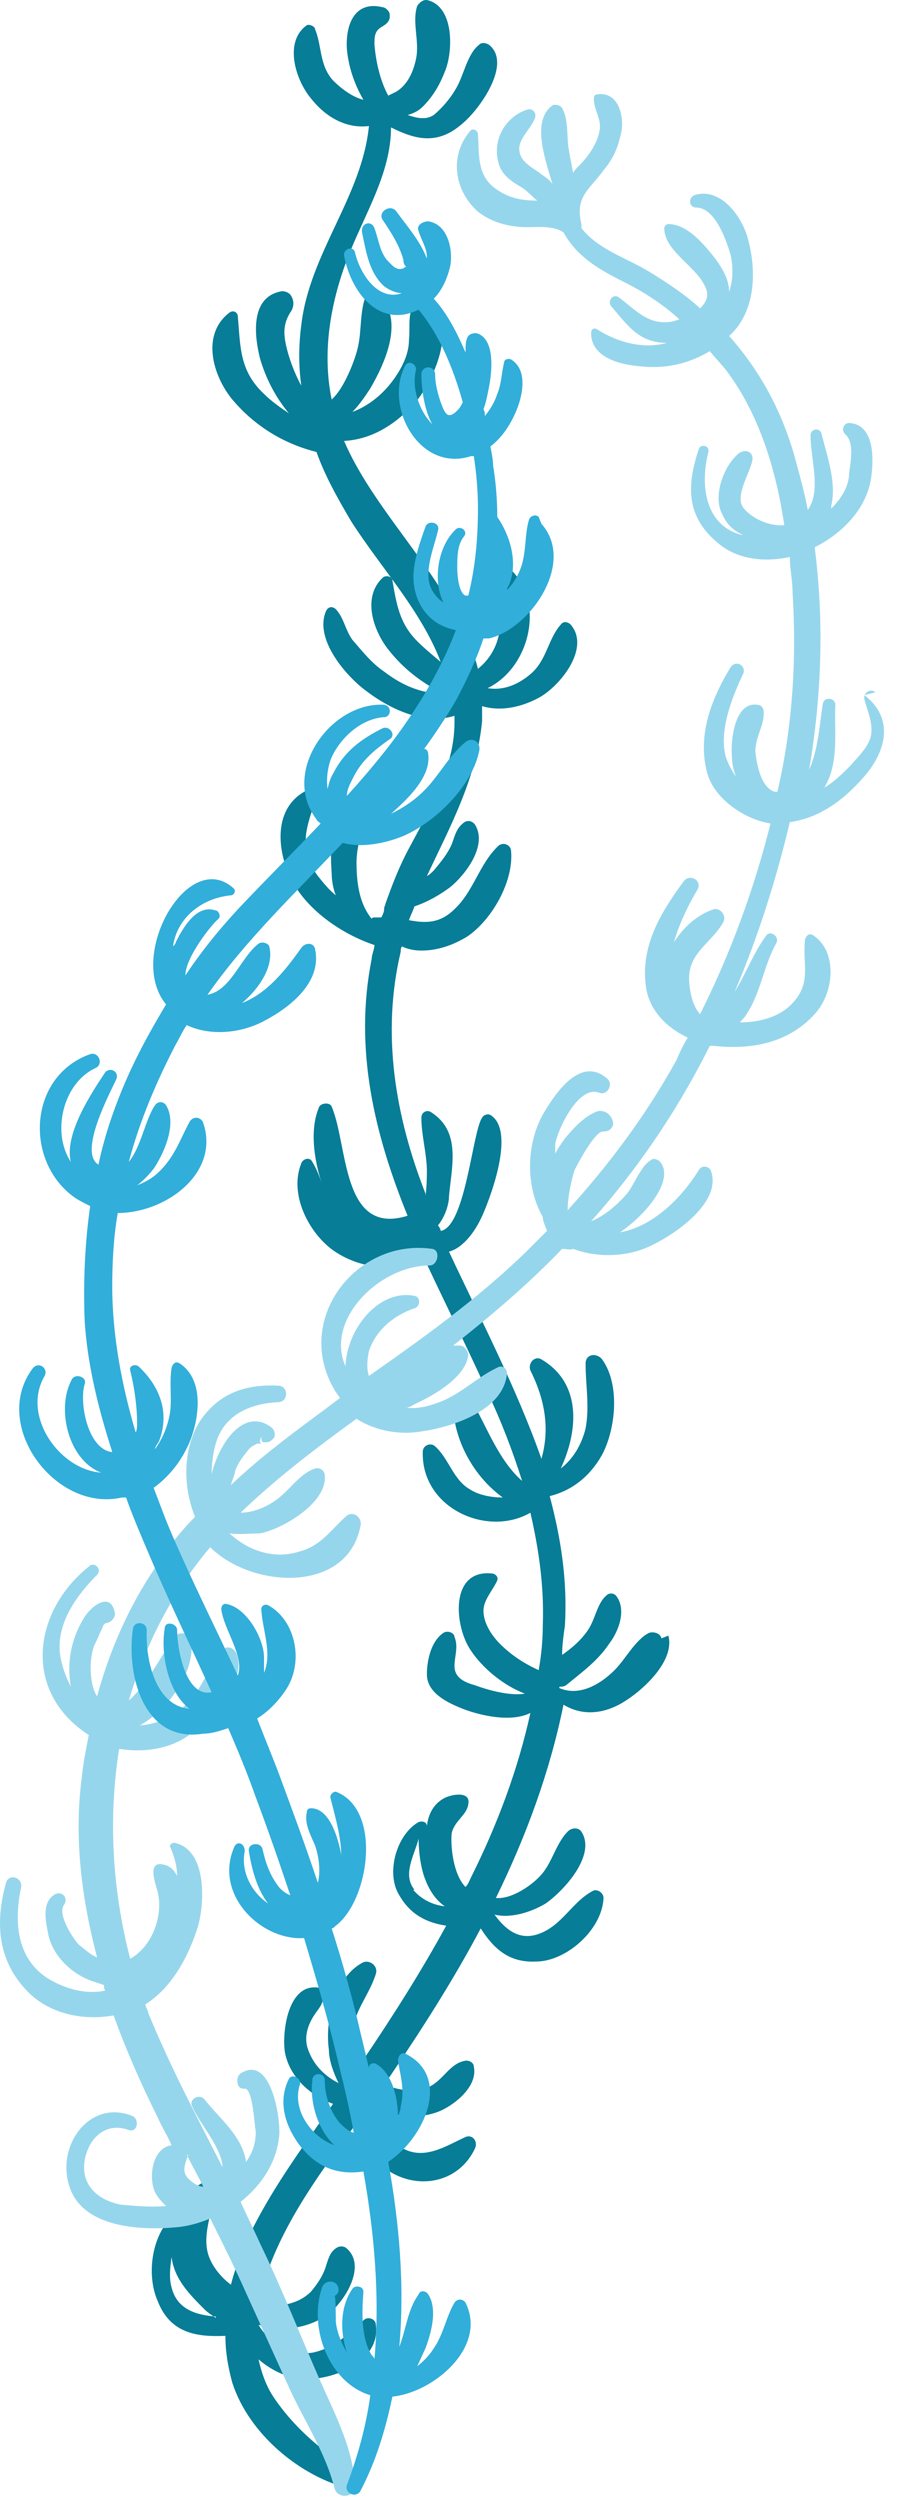 <svg width="65" height="181" viewBox="0 0 65 181" fill="none" xmlns="http://www.w3.org/2000/svg">
<path fill-rule="evenodd" clip-rule="evenodd" d="M47.934 118.626C47.834 118.226 47.334 118.126 47.034 118.226C46.034 118.726 45.334 120.126 44.534 120.926C43.434 122.026 41.934 122.826 40.534 122.226C40.534 122.226 40.534 122.226 40.534 122.126C40.734 122.126 40.934 122.126 41.134 121.926C42.234 121.026 43.334 120.226 44.134 119.026C44.834 118.126 45.434 116.526 44.634 115.526C44.434 115.326 44.134 115.326 43.934 115.526C43.234 116.126 43.134 117.326 42.534 118.126C42.034 118.826 41.434 119.326 40.734 119.826C40.734 119.126 40.834 118.426 40.934 117.726C41.134 114.426 40.634 111.326 39.834 108.326C41.434 107.926 42.734 106.926 43.634 105.326C44.634 103.426 44.934 100.226 43.634 98.426C43.234 97.926 42.434 98.026 42.434 98.726C42.434 100.326 42.734 101.826 42.434 103.426C42.134 104.626 41.534 105.626 40.634 106.326C41.934 103.526 42.134 100.126 39.234 98.426C38.734 98.126 38.234 98.726 38.434 99.226C39.534 101.426 39.834 103.526 39.234 105.626C37.434 100.526 34.834 95.526 32.534 90.626C33.634 90.326 34.534 89.026 35.034 87.826C35.634 86.426 37.334 81.826 35.534 80.726C35.334 80.626 35.034 80.726 34.934 80.926C34.234 81.926 33.734 88.826 31.934 89.126C31.934 89.026 31.834 88.826 31.734 88.726C32.234 88.126 32.534 87.226 32.534 86.626C32.734 84.426 33.434 81.926 31.234 80.526C30.934 80.326 30.534 80.526 30.534 80.926C30.534 82.226 30.934 83.526 30.934 84.826C30.934 85.026 30.934 85.826 30.834 86.626V86.426C28.634 80.826 27.634 74.826 29.034 68.926C29.034 68.826 29.034 68.626 29.134 68.526C29.534 68.726 30.034 68.826 30.534 68.826C31.734 68.826 32.834 68.426 33.834 67.826C35.634 66.626 37.234 63.826 37.034 61.626C37.034 61.226 36.534 60.926 36.134 61.226C34.734 62.526 34.334 64.526 32.934 65.826C31.834 66.926 30.734 66.826 29.634 66.626C29.734 66.326 29.934 65.926 30.034 65.626C30.934 65.326 31.834 64.826 32.634 64.226C33.734 63.326 35.334 61.226 34.434 59.726C34.234 59.426 33.834 59.326 33.534 59.626C33.034 60.026 32.934 60.626 32.734 61.126C32.434 61.826 31.934 62.426 31.434 63.026C31.234 63.226 31.134 63.326 30.934 63.426C32.634 59.826 34.534 56.326 34.934 52.226C34.934 51.826 34.934 51.526 34.934 51.126C36.234 51.526 37.734 51.226 39.034 50.526C40.534 49.726 42.734 47.026 41.434 45.326C41.234 45.026 40.834 44.926 40.634 45.226C39.734 46.226 39.634 47.726 38.534 48.726C37.634 49.526 36.534 50.026 35.334 49.826C38.634 48.226 39.734 42.826 36.234 40.626C35.734 40.326 35.034 40.826 35.234 41.426C35.634 42.726 36.234 43.826 36.234 45.126C36.234 46.426 35.634 47.626 34.634 48.426C33.134 42.426 27.334 37.526 24.934 31.926C26.834 31.826 28.534 30.826 29.934 29.326C31.334 27.826 33.434 23.326 30.834 21.926C30.534 21.726 30.134 21.926 29.934 22.126C29.534 22.926 29.734 23.726 29.634 24.626C29.634 25.726 29.034 26.826 28.334 27.726C27.634 28.626 26.634 29.426 25.534 29.826C26.034 29.326 26.434 28.726 26.834 28.126C27.934 26.226 29.334 23.126 27.434 21.326C27.134 21.026 26.534 21.126 26.434 21.626C26.034 22.926 26.234 24.226 25.834 25.526C25.634 26.226 24.934 28.126 24.034 28.926C23.334 25.526 23.934 22.026 25.134 18.826C26.334 15.626 28.334 12.626 28.334 9.226C30.134 10.126 31.734 10.526 33.534 8.926C34.734 7.926 37.034 4.726 35.534 3.326C35.334 3.126 34.934 3.026 34.734 3.226C33.834 3.926 33.634 5.426 33.034 6.426C32.634 7.126 32.034 7.826 31.434 8.326C30.834 8.726 30.134 8.526 29.534 8.326C29.934 8.226 30.334 8.026 30.634 7.726C31.434 6.926 31.934 6.026 32.334 4.926C32.834 3.426 32.834 0.526 31.034 0.026C30.734 -0.074 30.434 0.126 30.234 0.426C29.834 1.626 30.434 3.026 30.134 4.326C29.934 5.226 29.534 6.126 28.734 6.626C28.534 6.726 28.334 6.826 28.134 6.926C27.534 5.826 27.234 4.426 27.134 3.226C27.134 2.726 27.134 2.326 27.534 2.026C27.834 1.826 28.334 1.626 28.234 1.026C28.234 0.826 27.934 0.526 27.734 0.526C25.734 0.026 25.034 1.726 25.134 3.526C25.234 4.726 25.634 6.026 26.334 7.226C25.534 7.026 24.734 6.426 24.134 5.826C23.134 4.726 23.334 3.326 22.834 2.126C22.834 1.926 22.434 1.726 22.234 1.826C20.534 3.026 21.434 5.826 22.534 7.126C23.634 8.526 25.134 9.326 26.734 9.126C26.234 14.226 22.434 18.326 21.834 23.526C21.634 25.026 21.634 26.526 21.834 27.926C21.334 27.026 20.934 25.926 20.734 25.026C20.534 24.126 20.534 23.426 21.034 22.626C21.334 22.226 21.334 21.726 21.034 21.326C20.834 21.126 20.534 21.026 20.234 21.126C18.134 21.626 18.434 24.326 18.834 25.926C19.234 27.326 19.934 28.726 20.934 29.926C20.334 29.526 19.634 29.026 19.134 28.526C17.334 26.826 17.434 25.126 17.234 22.926C17.234 22.626 16.934 22.426 16.634 22.626C14.534 24.226 15.434 27.226 16.834 28.926C18.434 30.826 20.534 32.126 22.934 32.726C23.534 34.426 24.434 36.026 25.434 37.726C27.534 41.026 30.534 44.226 31.934 47.926C31.334 47.426 30.734 46.926 30.234 46.426C28.934 45.126 28.734 43.726 28.434 42.026C28.434 41.726 27.934 41.626 27.734 41.826C26.234 43.226 27.034 45.626 28.134 47.026C29.234 48.426 30.534 49.426 32.134 50.226C30.534 50.226 29.134 49.626 27.834 48.626C26.934 48.026 26.234 47.126 25.534 46.326C25.034 45.626 24.934 44.826 24.434 44.226C24.234 43.926 23.834 43.826 23.634 44.226C22.734 46.226 25.034 48.926 26.534 50.026C28.234 51.326 30.734 52.526 32.934 51.826C32.934 52.026 32.934 52.126 32.934 52.326C32.934 55.526 31.134 58.626 29.634 61.426C28.934 62.726 28.434 64.026 27.934 65.426C27.934 65.526 27.834 65.626 27.834 65.826C27.834 66.026 27.734 66.226 27.634 66.426C27.434 66.426 27.334 66.426 27.134 66.426C27.134 66.426 26.934 66.426 26.934 66.526C26.034 65.426 25.834 63.926 25.834 62.426C25.834 61.126 26.434 59.826 26.134 58.526C26.134 58.226 25.734 58.126 25.434 58.226C23.834 59.026 23.934 61.726 24.034 63.226C24.034 63.726 24.134 64.326 24.334 64.826C23.834 64.426 23.434 63.926 23.034 63.426C21.534 61.426 22.234 59.826 22.934 57.726C23.034 57.326 22.634 57.026 22.234 57.226C19.834 58.426 20.034 61.426 21.034 63.526C22.134 65.826 24.734 67.626 27.134 68.426C27.134 68.726 26.934 69.126 26.934 69.426C25.634 75.926 27.134 82.126 29.534 88.026C24.734 89.526 25.234 82.926 24.034 80.126C23.934 79.826 23.334 79.826 23.134 80.126C22.434 81.726 22.734 83.926 23.334 85.726C23.134 85.126 22.934 84.626 22.634 84.126C22.434 83.726 21.934 83.926 21.834 84.226C20.934 86.426 22.334 89.226 24.134 90.526C26.134 91.926 28.534 92.026 30.834 91.326C32.334 94.526 33.934 97.726 35.334 100.826C36.334 102.926 37.134 105.026 37.834 107.226C36.134 105.726 35.334 103.426 34.134 101.326C33.834 100.726 32.834 101.026 32.834 101.626C32.834 104.226 34.334 106.926 36.434 108.426C35.534 108.426 34.634 108.226 34.034 107.826C32.834 107.126 32.534 105.626 31.534 104.726C31.234 104.426 30.634 104.626 30.634 105.126C30.534 109.226 35.334 111.326 38.434 109.526C39.034 112.126 39.434 114.826 39.334 117.626C39.334 118.726 39.234 119.826 39.034 120.926C37.934 120.426 37.034 119.826 36.234 119.026C35.634 118.426 35.034 117.526 35.034 116.626C35.034 115.826 35.734 115.126 36.034 114.426C36.134 114.126 35.834 113.926 35.634 113.926C32.534 113.626 32.934 117.826 34.134 119.526C34.934 120.726 36.434 122.026 38.034 122.626C36.934 122.826 35.234 122.326 34.434 122.026C33.734 121.826 32.934 121.526 32.934 120.626C32.934 119.926 33.234 119.226 32.934 118.526C32.934 118.226 32.434 118.026 32.134 118.226C31.234 118.826 30.934 120.226 30.934 121.226C30.934 122.626 32.534 123.326 33.534 123.726C34.834 124.226 37.034 124.726 38.434 124.026C37.534 128.126 36.034 132.126 34.134 135.926C34.034 136.126 33.934 136.426 33.734 136.626C32.834 135.726 32.634 133.626 32.734 132.726C32.934 131.826 33.834 131.426 33.934 130.626C34.134 129.626 32.634 129.926 32.134 130.226C31.434 130.626 31.034 131.326 30.934 132.226C30.934 131.926 30.634 131.826 30.334 131.926C28.734 132.826 27.934 135.626 28.934 137.226C29.734 138.626 30.934 139.226 32.334 139.426C30.534 142.726 28.434 146.026 26.334 149.126C26.234 149.326 26.034 149.526 25.934 149.726C25.634 148.926 25.534 148.126 25.534 147.426C25.534 145.726 26.734 144.526 27.234 142.926C27.434 142.326 26.734 141.826 26.234 142.126C24.234 143.226 23.534 146.326 23.834 148.426C23.834 149.126 24.134 150.026 24.534 150.826C23.534 150.326 22.734 149.526 22.334 148.426C22.034 147.626 22.234 146.826 22.634 146.126C23.034 145.426 23.434 145.226 23.434 144.426C23.434 144.226 23.334 144.026 23.134 143.926C20.934 143.526 20.434 146.926 20.634 148.526C20.934 150.326 22.434 151.726 24.134 152.326C22.234 155.026 20.234 157.726 18.634 160.726C17.834 162.226 17.134 163.826 16.734 165.426C15.934 164.826 15.234 163.926 15.034 163.026C14.834 162.126 15.034 161.226 15.234 160.326C15.434 159.526 16.034 159.726 16.634 159.326C16.734 159.326 16.934 159.026 16.834 158.926C16.634 157.426 14.834 157.626 14.034 158.526C13.534 159.126 13.234 159.826 13.134 160.626C12.934 160.326 12.534 160.326 12.334 160.626C10.934 162.126 10.634 164.826 11.434 166.626C12.334 168.926 14.234 169.226 16.334 169.126C16.334 170.326 16.534 171.426 16.834 172.526C18.034 176.226 21.734 179.326 25.434 180.226C26.134 180.426 26.534 179.426 25.934 179.026C23.534 177.726 21.234 175.726 19.734 173.426C19.234 172.626 18.934 171.726 18.734 170.826C19.534 171.526 20.534 172.026 21.534 172.226C23.734 172.526 27.634 171.126 27.234 168.326C27.234 167.926 26.734 167.726 26.434 167.926C25.234 168.926 24.434 169.926 22.734 170.326C21.234 170.626 19.534 169.726 18.734 168.326C20.334 168.826 22.134 168.626 23.534 167.726C24.834 166.926 26.734 164.026 25.034 162.726C24.834 162.626 24.634 162.626 24.434 162.726C23.934 163.026 23.834 163.426 23.634 164.026C23.434 164.726 23.034 165.326 22.534 165.926C21.634 166.826 20.334 167.026 19.134 166.926C19.134 166.726 19.034 166.626 18.834 166.426C18.934 165.826 19.134 165.226 19.334 164.626C20.734 160.626 23.334 157.126 25.834 153.726C26.134 155.026 26.834 156.226 27.934 157.026C30.134 158.626 33.234 158.126 34.434 155.526C34.634 155.026 34.234 154.526 33.734 154.726C32.234 155.426 30.734 156.426 29.134 155.526C28.134 154.926 27.534 153.826 27.234 152.726C27.234 152.726 27.434 152.826 27.534 152.826C28.934 153.326 30.534 153.426 31.934 152.826C33.034 152.326 34.634 151.026 34.334 149.626C34.334 149.326 33.934 149.126 33.634 149.226C32.634 149.426 32.134 150.526 31.234 151.026C30.234 151.626 29.034 151.326 28.034 151.026C27.934 151.026 27.834 151.026 27.734 151.026C27.934 150.726 28.134 150.526 28.334 150.226C30.634 146.826 32.934 143.226 34.834 139.626C35.734 141.026 36.834 142.126 38.834 142.026C41.034 142.026 43.634 139.726 43.734 137.426C43.734 137.026 43.234 136.726 42.934 136.926C41.434 137.726 40.734 139.426 39.034 140.026C37.634 140.526 36.634 139.726 35.834 138.626C37.034 138.926 38.534 138.426 39.534 137.826C40.834 136.926 43.234 134.326 42.134 132.626C41.934 132.326 41.534 132.326 41.234 132.526C40.334 133.326 40.034 134.826 39.234 135.726C38.634 136.426 37.134 137.526 35.934 137.426C38.134 132.926 39.834 128.326 40.834 123.426C42.134 124.226 43.634 124.126 45.034 123.326C46.434 122.526 48.934 120.326 48.434 118.426L47.934 118.626ZM15.634 167.726C14.234 167.626 12.834 167.226 12.434 165.626C12.234 164.926 12.334 164.126 12.434 163.426C12.634 165.026 13.734 166.126 14.834 167.226C15.034 167.426 15.334 167.626 15.634 167.826V167.726ZM30.034 136.826C29.134 135.726 30.034 134.326 30.334 133.126C30.334 134.226 30.534 135.426 30.834 136.126C31.134 136.926 31.634 137.626 32.234 138.026C31.334 137.926 30.534 137.526 29.934 136.826H30.034Z" fill="#077D97"/>
<path fill-rule="evenodd" clip-rule="evenodd" d="M63.434 50.126C63.134 49.826 62.534 50.126 62.634 50.626C62.834 51.426 63.234 52.226 63.134 53.126C63.034 54.026 62.134 54.826 61.634 55.426C61.034 56.026 60.434 56.626 59.734 57.026C60.834 55.226 60.434 52.926 60.534 51.026C60.534 50.526 59.734 50.426 59.634 50.926C59.434 51.926 59.334 54.226 58.634 55.726C59.534 50.426 59.734 45.026 59.034 39.626C61.034 38.626 62.834 36.826 63.134 34.526C63.334 33.126 63.334 30.726 61.534 30.626C61.134 30.626 60.934 31.126 61.234 31.426C61.934 32.026 61.634 33.426 61.534 34.226C61.534 35.226 60.934 36.126 60.234 36.826C60.234 36.826 60.234 36.726 60.234 36.626C60.634 34.926 59.934 33.026 59.534 31.426C59.434 30.926 58.734 31.026 58.734 31.526C58.734 33.226 59.534 35.526 58.534 36.926C58.334 35.826 58.034 34.726 57.734 33.626C56.834 30.126 55.234 27.026 52.834 24.326C54.734 22.626 54.834 19.726 54.234 17.426C53.834 15.726 52.234 13.526 50.334 14.126C49.834 14.326 49.934 15.026 50.434 15.026C51.834 15.026 52.634 17.426 52.934 18.426C53.134 19.326 53.134 20.226 52.834 21.126C52.834 20.226 52.334 19.426 51.834 18.726C51.034 17.726 49.834 16.226 48.434 16.226C48.234 16.226 48.134 16.426 48.134 16.526C48.134 18.126 50.334 19.226 51.034 20.626C51.434 21.326 51.234 21.826 50.734 22.326C49.634 21.326 48.434 20.526 47.134 19.726C45.334 18.626 43.434 18.126 42.134 16.526C42.134 16.526 42.134 16.326 42.134 16.226C41.634 14.226 42.734 13.726 43.734 12.326C44.334 11.626 44.734 10.826 44.934 9.926C45.334 8.726 44.934 6.626 43.334 6.826C43.134 6.826 43.034 6.926 43.034 7.126C43.034 8.026 43.634 8.626 43.434 9.526C43.234 10.526 42.534 11.426 41.934 12.026C41.734 12.226 41.634 12.326 41.534 12.526C41.434 12.026 41.334 11.526 41.234 10.926C41.034 9.926 41.234 8.726 40.734 7.826C40.634 7.626 40.234 7.526 40.034 7.626C38.534 8.726 39.434 11.326 40.034 13.326C39.834 13.026 39.534 12.826 39.234 12.626C38.634 12.126 37.534 11.726 37.634 10.626C37.734 9.926 38.434 9.326 38.734 8.626C38.934 8.226 38.634 7.826 38.234 7.926C36.634 8.426 35.634 10.126 36.134 11.826C36.334 12.626 37.034 13.126 37.734 13.526C38.234 13.826 38.534 14.226 38.934 14.526C37.734 14.526 36.734 14.326 35.734 13.526C34.534 12.526 34.734 11.026 34.634 9.726C34.634 9.426 34.234 9.226 34.034 9.526C32.534 11.326 32.934 13.826 34.634 15.326C35.534 16.026 36.534 16.326 37.634 16.426C38.634 16.526 39.934 16.226 40.834 16.826C41.834 18.626 43.434 19.526 45.234 20.426C46.634 21.126 48.034 22.026 49.234 23.126C48.934 23.226 48.634 23.326 48.334 23.326C46.834 23.426 45.934 22.326 44.834 21.526C44.434 21.226 43.934 21.826 44.334 22.226C45.534 23.626 46.334 24.826 48.334 24.826C46.534 25.326 44.634 24.726 43.234 23.826C43.034 23.726 42.834 23.826 42.834 24.126C42.834 25.926 45.034 26.426 46.434 26.526C48.234 26.726 49.934 26.326 51.434 25.426C51.834 25.926 52.234 26.326 52.634 26.826C55.034 30.026 56.234 34.026 56.834 38.026C55.734 38.126 54.434 37.526 53.834 36.726C53.234 35.826 54.434 34.126 54.534 33.226C54.534 32.626 53.934 32.526 53.534 32.826C52.434 33.726 51.634 35.926 52.334 37.226C52.634 37.926 53.134 38.426 53.834 38.726C53.834 38.726 53.834 38.726 53.734 38.726C51.034 38.026 50.734 35.026 51.334 32.726C51.434 32.226 50.734 32.126 50.634 32.526C49.734 35.226 49.734 37.426 52.034 39.326C53.434 40.526 55.434 40.726 57.234 40.326C57.234 41.226 57.434 42.026 57.434 42.926C57.734 47.726 57.434 52.626 56.334 57.326C56.334 57.326 56.234 57.326 56.134 57.326C55.134 57.026 54.834 55.326 54.734 54.426C54.734 53.326 55.434 52.426 55.334 51.526C55.334 51.226 55.134 51.026 54.834 51.026C53.234 50.826 52.934 53.626 53.034 54.726C53.034 55.226 53.134 55.726 53.334 56.226C53.034 55.826 52.834 55.426 52.634 54.926C52.034 53.026 53.034 50.526 53.834 48.826C54.134 48.226 53.334 47.726 52.934 48.326C51.534 50.626 50.534 53.226 51.234 55.926C51.734 57.826 53.934 59.326 55.834 59.626C54.634 64.426 52.934 69.026 50.734 73.426C50.134 72.826 49.934 71.526 49.934 70.826C49.934 68.926 51.634 68.226 52.434 66.726C52.634 66.326 52.234 65.726 51.734 65.826C50.534 66.226 49.534 67.126 48.834 68.226C49.234 66.826 49.934 65.426 50.534 64.426C50.934 63.726 49.934 63.226 49.534 63.826C47.834 66.126 46.334 68.626 46.834 71.626C47.134 73.226 48.334 74.426 49.834 75.126C49.534 75.626 49.234 76.226 49.034 76.726C46.834 80.726 44.134 84.326 41.134 87.626C41.134 86.626 41.434 85.326 41.634 84.726C41.834 84.326 43.134 81.826 43.734 81.926C44.134 81.926 44.334 81.726 44.434 81.426C44.434 80.726 43.734 80.226 43.134 80.526C42.234 80.926 41.534 81.726 40.934 82.426C40.734 82.726 40.434 83.126 40.234 83.526C40.234 83.326 40.234 83.026 40.234 82.826C40.434 81.726 41.934 78.526 43.434 79.126C44.034 79.326 44.434 78.526 44.034 78.126C42.134 76.426 40.334 79.026 39.434 80.526C38.134 82.726 38.034 85.826 39.334 88.126C39.334 88.426 39.534 88.826 39.634 89.126C39.134 89.626 38.634 90.126 38.134 90.626C34.634 94.026 30.734 96.826 26.734 99.626C26.534 99.026 26.634 98.326 26.734 97.826C27.234 96.326 28.534 95.226 30.034 94.726C30.434 94.626 30.534 93.926 30.034 93.826C27.434 93.326 25.134 96.226 25.034 98.926C23.534 95.526 27.534 91.626 31.134 91.626C31.734 91.626 31.934 90.526 31.334 90.426C25.834 89.626 21.234 95.526 24.234 100.626C24.334 100.826 24.534 101.026 24.634 101.226C24.234 101.526 23.834 101.826 23.434 102.126C21.134 103.826 18.834 105.526 16.734 107.526C16.834 107.126 17.034 106.726 17.034 106.526C17.234 105.926 17.634 105.426 18.034 104.926C18.234 104.726 18.434 104.626 18.634 104.526C18.734 104.526 18.834 104.526 18.934 104.526C18.934 104.526 18.734 104.426 18.934 104.026C18.934 104.226 18.934 104.426 19.134 104.426C19.134 104.426 19.134 104.426 19.234 104.426C19.434 104.426 19.534 104.426 19.734 104.226C20.034 104.026 19.934 103.526 19.634 103.326C17.734 101.926 15.934 104.326 15.334 106.726C15.334 106.026 15.434 105.226 15.634 104.526C16.234 102.426 18.134 101.626 20.134 101.526C20.934 101.526 20.934 100.326 20.134 100.326C17.834 100.226 15.934 100.826 14.534 102.826C13.234 104.826 13.234 107.626 14.134 109.826C13.034 110.926 12.034 112.226 11.234 113.526C9.334 116.326 7.934 119.526 7.034 122.826C6.434 121.926 6.434 119.826 6.934 118.926C7.134 118.526 7.234 118.226 7.434 117.826C7.434 117.726 7.534 117.626 7.634 117.526C7.934 117.526 8.334 117.226 8.334 116.826C8.034 115.126 6.534 116.326 6.034 117.226C5.134 118.726 4.834 120.426 5.134 122.126C4.734 121.326 4.434 120.526 4.334 119.626C4.134 117.426 5.634 115.426 7.034 114.026C7.434 113.626 6.834 113.026 6.434 113.426C2.334 116.726 1.634 122.526 6.434 125.626C6.234 126.626 6.034 127.626 5.934 128.626C5.334 133.126 5.934 137.526 7.034 141.726C6.534 141.526 6.134 141.126 5.734 140.826C5.334 140.426 4.134 138.626 4.634 137.926C4.934 137.526 4.634 136.926 4.034 137.126C2.934 137.726 3.334 139.226 3.534 140.226C3.934 141.726 5.234 142.926 6.634 143.426C6.934 143.526 7.234 143.626 7.534 143.726C7.534 143.826 7.534 144.026 7.634 144.126C6.234 144.426 4.734 144.026 3.434 143.226C1.134 141.726 1.034 139.026 1.534 136.626C1.634 135.926 0.634 135.626 0.434 136.326C-0.366 139.226 -0.166 141.926 1.934 144.126C3.534 145.826 6.034 146.326 8.234 145.926C9.134 148.426 10.234 150.926 11.434 153.326C11.734 154.026 12.134 154.626 12.434 155.326C11.034 155.526 10.734 157.626 11.234 158.726C11.434 159.126 11.734 159.426 12.034 159.726C10.934 159.826 9.834 159.726 8.734 159.626C7.234 159.326 5.834 158.326 6.134 156.426C6.434 154.726 7.734 153.626 9.334 154.226C9.934 154.426 10.134 153.526 9.634 153.226C6.534 151.926 4.034 155.326 5.034 158.326C6.034 161.426 10.534 161.526 13.134 161.226C13.834 161.126 14.534 160.926 15.234 160.626C16.134 162.426 17.034 164.226 17.834 166.026C18.834 168.226 19.834 170.426 20.834 172.626C21.934 175.126 23.534 177.426 24.234 180.126C24.434 181.026 25.834 180.826 25.734 179.926C25.534 177.126 24.234 174.726 23.134 172.226C21.734 169.026 20.434 165.726 18.934 162.626C18.434 161.526 17.934 160.526 17.434 159.426C18.934 158.226 20.034 156.626 20.234 154.626C20.334 153.326 19.634 148.726 17.434 150.126C17.034 150.426 17.134 151.326 17.734 151.226C18.334 151.226 18.434 153.926 18.534 154.326C18.534 155.126 18.334 155.826 17.834 156.526C17.534 154.626 15.934 153.426 14.834 152.026C14.434 151.526 13.634 152.026 13.934 152.526C14.434 153.726 16.034 155.426 16.134 156.926C14.234 153.226 12.334 149.626 10.734 145.726C10.734 145.526 10.534 145.326 10.534 145.126C12.434 143.926 13.634 141.726 14.334 139.526C14.834 137.826 15.034 133.926 12.634 133.426C12.434 133.426 12.234 133.626 12.334 133.726C12.634 134.426 12.834 135.126 12.834 135.826C12.634 135.426 12.334 135.126 11.934 135.026C10.534 134.626 11.334 136.526 11.434 137.026C11.834 138.726 11.034 140.926 9.434 141.826C8.134 136.826 7.834 131.626 8.634 126.626C10.434 126.926 12.434 126.626 13.834 125.526C15.334 124.426 17.934 121.726 17.134 119.726C16.934 119.326 16.534 119.126 16.134 119.426C15.234 120.426 14.834 121.826 13.934 122.926C12.834 124.226 11.534 124.826 10.134 124.926C12.134 123.826 14.234 121.026 13.834 118.726C13.834 118.226 13.034 118.126 12.734 118.426C12.034 119.226 10.734 121.926 9.334 123.126C10.534 119.126 12.434 115.326 15.234 112.026C18.234 115.026 25.234 115.426 26.134 110.426C26.234 109.826 25.534 109.326 25.034 109.826C23.934 110.826 23.234 111.926 21.734 112.326C19.934 112.926 18.034 112.326 16.634 111.026C17.334 111.126 18.134 111.026 18.834 111.026C20.434 110.726 23.734 108.826 23.534 106.826C23.534 106.526 23.234 106.226 22.834 106.326C21.634 106.726 20.934 108.026 19.834 108.726C19.234 109.126 18.334 109.526 17.434 109.526C20.034 107.026 22.934 104.826 25.834 102.726C27.234 103.626 29.034 103.926 30.634 103.626C32.734 103.326 36.534 102.126 36.734 99.426C36.734 99.026 36.334 98.826 36.034 99.026C34.534 99.726 33.434 100.926 31.834 101.526C31.034 101.826 30.234 102.026 29.434 101.926C29.634 101.926 29.934 101.726 30.134 101.626C31.434 101.026 33.734 99.726 33.934 98.126C33.934 97.826 33.634 97.426 33.334 97.426C33.134 97.426 33.034 97.426 32.834 97.426C35.634 95.226 38.234 93.026 40.734 90.426C41.034 90.426 41.334 90.526 41.534 90.426C43.134 91.026 45.034 91.026 46.634 90.426C48.434 89.726 52.334 87.226 51.534 84.826C51.434 84.426 50.834 84.326 50.634 84.726C49.334 86.826 47.234 88.826 44.934 89.226C47.234 87.626 48.934 85.126 47.734 84.026C47.534 83.926 47.334 83.826 47.134 84.026C46.434 84.426 45.934 85.826 45.434 86.426C44.734 87.226 43.834 88.026 42.834 88.426C46.234 84.626 49.134 80.326 51.434 75.726C51.434 75.726 51.634 75.726 51.734 75.726C54.434 76.026 57.134 75.526 59.034 73.426C60.434 71.926 60.734 68.926 58.934 67.726C58.634 67.526 58.434 67.726 58.334 68.026C58.134 69.826 58.834 71.126 57.434 72.626C56.534 73.626 55.034 74.026 53.634 74.026C53.734 73.826 53.934 73.726 54.034 73.526C55.134 71.926 55.334 69.926 56.234 68.326C56.534 67.826 55.834 67.326 55.534 67.726C54.634 68.926 54.034 70.526 53.234 71.826C54.934 67.826 56.234 63.726 57.234 59.526C59.334 59.226 61.034 58.026 62.534 56.326C64.234 54.426 64.834 52.026 62.634 50.326L63.434 50.126ZM13.534 156.026C13.934 156.826 14.334 157.526 14.734 158.326C14.334 158.326 13.934 158.026 13.634 157.726C13.134 157.226 13.434 156.626 13.634 156.026H13.534Z" fill="#96D6EC"/>
<path fill-rule="evenodd" clip-rule="evenodd" d="M39.034 37.426C38.834 37.226 38.434 37.326 38.334 37.626C38.034 38.626 38.134 39.726 37.834 40.826C37.634 41.526 37.234 42.226 36.734 42.726C36.734 42.526 36.934 42.326 36.934 42.226C37.534 40.626 36.934 38.726 36.034 37.426C36.034 36.226 35.934 34.926 35.734 33.726C35.734 33.326 35.634 32.826 35.534 32.326C36.334 31.726 36.934 30.826 37.334 29.926C37.834 28.826 38.334 26.826 37.034 26.026C36.834 25.926 36.534 26.026 36.534 26.226C36.334 27.026 36.334 27.826 36.034 28.526C35.834 29.126 35.534 29.626 35.134 30.126C35.134 29.926 35.134 29.826 35.034 29.626C35.234 29.126 35.334 28.526 35.434 28.026C35.634 27.026 35.934 24.526 34.534 24.126C34.334 24.126 34.134 24.126 33.934 24.326C33.734 24.626 33.734 25.026 33.734 25.526C33.134 24.126 32.434 22.726 31.434 21.626C32.034 21.026 32.434 20.126 32.634 19.226C32.834 18.026 32.434 16.226 31.034 16.026C30.634 16.026 30.134 16.326 30.334 16.726C30.534 17.426 30.934 17.926 30.934 18.626C30.934 18.626 30.934 18.626 30.934 18.726C30.434 17.426 29.534 16.426 28.734 15.326C28.334 14.726 27.334 15.326 27.734 15.926C28.334 16.826 28.934 17.726 29.234 18.826C29.234 18.926 29.234 19.126 29.434 19.326C29.434 19.326 29.334 19.326 29.234 19.426C28.734 19.626 28.434 19.226 28.134 18.926C27.534 18.326 27.434 17.326 27.134 16.526C26.934 15.926 26.134 16.126 26.234 16.826C26.534 18.226 26.734 19.726 27.834 20.726C28.234 21.026 28.734 21.226 29.134 21.226C27.434 21.826 26.134 19.926 25.734 18.326C25.634 17.726 24.834 18.026 24.934 18.526C25.434 21.126 27.434 23.826 30.334 22.426C31.834 24.226 32.834 26.626 33.534 29.126C33.434 29.326 33.334 29.526 33.134 29.726C32.434 30.426 32.234 29.926 31.934 29.126C31.734 28.526 31.534 27.826 31.534 27.126C31.534 26.426 30.534 26.426 30.534 27.126C30.534 28.026 30.734 29.726 31.334 30.726C30.334 29.726 29.834 28.026 30.134 26.826C30.234 26.326 29.534 26.026 29.334 26.526C27.834 29.526 30.434 34.226 34.134 33.026C34.134 33.026 34.234 33.026 34.334 33.026C34.534 34.326 34.634 35.626 34.634 36.826C34.634 39.026 34.434 41.126 33.934 43.126C33.934 43.126 33.834 43.126 33.734 43.126C33.234 42.926 33.134 41.626 33.134 41.126C33.134 40.326 33.134 39.426 33.634 38.826C33.934 38.426 33.334 38.026 33.034 38.326C31.734 39.526 31.334 42.026 32.134 43.626C31.834 43.426 31.634 43.226 31.434 42.926C30.534 41.726 31.434 39.726 31.734 38.426C31.934 37.826 31.034 37.626 30.834 38.126C30.134 40.126 29.434 42.026 30.534 43.926C31.134 44.926 32.034 45.426 33.034 45.626C31.934 48.526 30.234 51.326 28.334 53.826C27.334 55.126 26.234 56.426 25.134 57.626C25.134 57.126 25.434 56.626 25.634 56.226C26.234 55.026 27.234 54.226 28.234 53.526C28.734 53.226 28.234 52.526 27.734 52.726C26.134 53.526 24.934 54.426 24.134 56.026C23.934 56.326 23.834 56.726 23.734 57.126C23.634 56.426 23.734 55.526 24.034 54.826C24.734 53.326 26.234 52.026 27.834 51.926C28.334 51.926 28.434 51.126 27.834 51.026C23.934 50.826 20.334 55.926 22.934 59.326C22.934 59.426 23.134 59.526 23.234 59.626C21.334 61.626 19.334 63.626 17.434 65.626C15.934 67.226 14.634 68.826 13.434 70.626C13.434 69.326 15.334 66.926 15.834 66.526C16.034 66.326 15.834 65.926 15.634 65.926C14.234 65.426 13.234 67.226 12.734 68.226C12.734 68.326 12.634 68.426 12.534 68.526C12.834 66.426 14.634 65.026 16.734 64.826C16.934 64.826 17.134 64.526 16.934 64.326C13.634 61.326 9.134 69.226 12.034 72.726C10.834 74.726 9.734 76.726 8.834 78.926C8.134 80.626 7.534 82.426 7.134 84.326C5.634 83.426 8.034 79.026 8.434 78.126C8.634 77.626 8.034 77.226 7.634 77.626C6.634 79.126 4.634 82.126 5.134 84.126C3.734 82.026 4.534 78.426 6.934 77.326C7.534 77.026 7.134 76.126 6.534 76.326C2.034 77.926 1.734 84.126 5.434 86.726C5.734 86.926 6.134 87.126 6.534 87.326C6.134 90.126 6.034 92.926 6.134 95.626C6.334 98.826 7.134 102.026 8.134 105.126C8.134 105.126 8.134 105.126 8.034 105.126C6.334 104.826 5.734 101.526 6.134 100.226C6.334 99.726 5.534 99.426 5.234 99.826C4.034 101.926 4.934 105.726 7.334 106.626C4.334 106.426 1.534 102.526 3.234 99.626C3.534 99.026 2.734 98.526 2.334 99.126C-0.666 103.226 4.034 109.526 8.834 108.426C8.934 108.426 9.034 108.426 9.134 108.426C9.634 109.826 10.234 111.226 10.834 112.626C12.234 115.926 13.834 119.226 15.334 122.526C13.434 122.926 12.834 119.326 12.834 118.026C12.834 117.526 11.934 117.326 11.934 117.926C11.634 119.626 12.134 122.526 13.734 123.726C11.334 123.526 10.534 120.326 10.634 118.026C10.634 117.426 9.734 117.326 9.634 117.926C9.134 121.326 10.434 126.226 14.734 125.526C15.334 125.526 15.934 125.326 16.534 125.126C17.234 126.726 17.934 128.426 18.534 130.126C19.434 132.526 20.234 134.826 21.034 137.226C20.734 137.126 20.334 136.826 20.134 136.526C19.534 135.726 19.234 134.826 19.034 133.926C18.934 133.326 17.934 133.426 18.034 134.026C18.234 135.326 18.634 136.826 19.434 137.826C18.234 137.026 17.434 135.526 17.734 134.026C17.734 133.426 17.134 133.226 16.934 133.826C15.534 137.226 18.934 140.526 22.034 140.326C22.934 143.326 23.834 146.426 24.534 149.426C24.934 151.026 25.334 152.726 25.634 154.426C25.234 154.326 24.834 153.926 24.634 153.726C23.934 152.926 23.534 151.726 23.534 150.626C23.534 150.026 22.634 150.026 22.634 150.626C22.434 152.226 23.034 154.226 24.234 155.326C22.534 154.726 21.134 152.726 21.734 150.926C21.834 150.426 21.134 150.126 20.934 150.526C20.134 152.126 20.634 153.826 21.634 155.226C22.834 156.826 24.334 157.526 26.334 157.226C27.134 161.726 27.534 166.326 27.134 170.826C27.134 170.726 27.034 170.626 26.934 170.526C26.134 169.226 26.234 167.326 26.334 165.926C26.334 165.526 25.734 165.426 25.534 165.726C24.634 167.026 24.634 168.826 25.134 170.326C24.734 169.626 24.434 168.926 24.334 168.126C24.334 167.926 24.334 166.126 24.234 166.226C24.334 166.226 24.534 166.026 24.534 165.826C24.534 165.026 23.534 165.026 23.334 165.626C22.334 168.526 23.834 172.526 26.834 173.426C26.534 175.626 25.934 177.826 25.134 179.926C24.934 180.526 25.834 180.926 26.134 180.326C27.234 178.226 27.934 175.926 28.434 173.526C31.434 173.226 35.334 169.926 33.734 166.726C33.534 166.426 33.134 166.426 32.934 166.726C32.334 167.726 32.134 169.026 31.434 170.026C31.134 170.526 30.634 171.026 30.234 171.326C30.434 170.926 30.634 170.426 30.834 170.026C31.234 168.926 31.734 167.226 31.034 166.126C30.834 165.826 30.434 165.826 30.334 166.126C29.534 167.226 29.434 168.626 28.934 169.926C29.334 165.526 28.934 160.926 28.134 156.526C30.734 154.826 32.734 150.426 29.434 148.726C29.134 148.526 28.834 148.826 28.834 149.226C29.034 150.326 29.334 151.326 29.034 152.526C29.034 152.726 28.934 153.026 28.834 153.226C28.834 151.726 28.334 150.026 27.234 149.426C27.034 149.326 26.734 149.426 26.734 149.726C26.534 148.926 26.334 148.026 26.134 147.226C25.534 144.626 24.834 142.126 24.034 139.626C24.134 139.626 24.234 139.526 24.334 139.426C26.734 137.626 27.734 131.026 24.334 129.726C24.134 129.726 23.934 129.926 23.934 130.126C24.334 131.726 24.734 133.026 24.734 134.526V134.326C24.534 133.226 23.934 130.926 22.534 130.926C22.334 130.926 22.234 131.026 22.234 131.226C22.034 132.026 22.534 132.926 22.834 133.626C23.134 134.526 23.234 135.526 23.034 136.326C22.134 133.626 21.134 130.926 20.134 128.226C19.634 126.926 19.134 125.726 18.634 124.426C19.434 123.926 20.134 123.226 20.734 122.326C22.034 120.326 21.434 117.326 19.434 116.226C19.234 116.126 18.934 116.226 18.934 116.526C19.034 118.126 19.734 119.626 19.134 121.126C19.134 120.826 19.134 120.426 19.134 120.026C19.134 118.626 17.834 116.326 16.334 116.126C16.134 116.126 16.034 116.326 16.034 116.526C16.234 118.026 17.734 119.926 17.234 121.326C15.734 118.126 14.134 114.926 12.734 111.726C12.134 110.426 11.634 109.026 11.134 107.726C12.234 106.926 13.134 105.826 13.734 104.426C14.434 102.726 14.834 99.926 13.034 98.726C12.734 98.526 12.534 98.726 12.434 99.026C12.234 100.326 12.534 101.526 12.234 102.726C12.034 103.526 11.734 104.226 11.234 104.926C11.234 104.726 11.434 104.526 11.534 104.326C12.334 102.226 11.534 100.326 10.034 98.926C9.734 98.726 9.334 98.926 9.434 99.226C9.734 100.426 9.934 101.826 9.934 103.026C9.934 103.226 9.934 103.526 9.834 103.726C8.834 100.326 8.134 96.726 8.134 93.126C8.134 91.326 8.234 89.526 8.534 87.826C12.034 87.826 15.934 84.926 14.734 81.326C14.634 80.926 14.034 80.726 13.734 81.226C13.034 82.526 12.634 83.826 11.434 84.926C11.034 85.326 10.434 85.626 9.934 85.826C10.334 85.526 10.734 85.126 11.134 84.626C11.934 83.426 12.834 81.326 12.034 80.026C11.834 79.726 11.434 79.726 11.234 80.026C10.534 81.026 10.234 83.026 9.334 84.126C10.134 81.126 11.334 78.326 12.734 75.626C13.034 75.126 13.234 74.626 13.534 74.226C15.234 75.026 17.434 74.826 19.134 73.926C21.034 72.926 23.334 71.126 22.834 68.726C22.734 68.226 22.134 68.226 21.834 68.626C20.634 70.326 19.334 71.926 17.534 72.626C18.734 71.626 19.834 70.026 19.534 68.626C19.534 68.326 19.034 68.126 18.734 68.326C17.434 69.326 16.734 71.726 15.034 72.026C17.834 68.026 21.434 64.626 24.834 61.026C26.234 61.426 28.034 61.026 29.234 60.526C31.534 59.526 34.234 56.926 34.734 54.326C34.834 53.726 34.234 53.326 33.734 53.726C32.634 54.626 31.934 55.926 31.034 56.926C30.234 57.826 29.334 58.426 28.334 58.926C29.434 57.926 31.234 56.326 31.034 54.626C31.034 54.426 30.934 54.226 30.734 54.226C31.534 53.126 32.334 51.926 33.034 50.726C33.834 49.226 34.534 47.726 35.034 46.226C35.134 46.226 35.334 46.226 35.434 46.226C38.434 45.526 41.734 40.726 39.234 37.926L39.034 37.426Z" fill="#31AEDA"/>
</svg>
